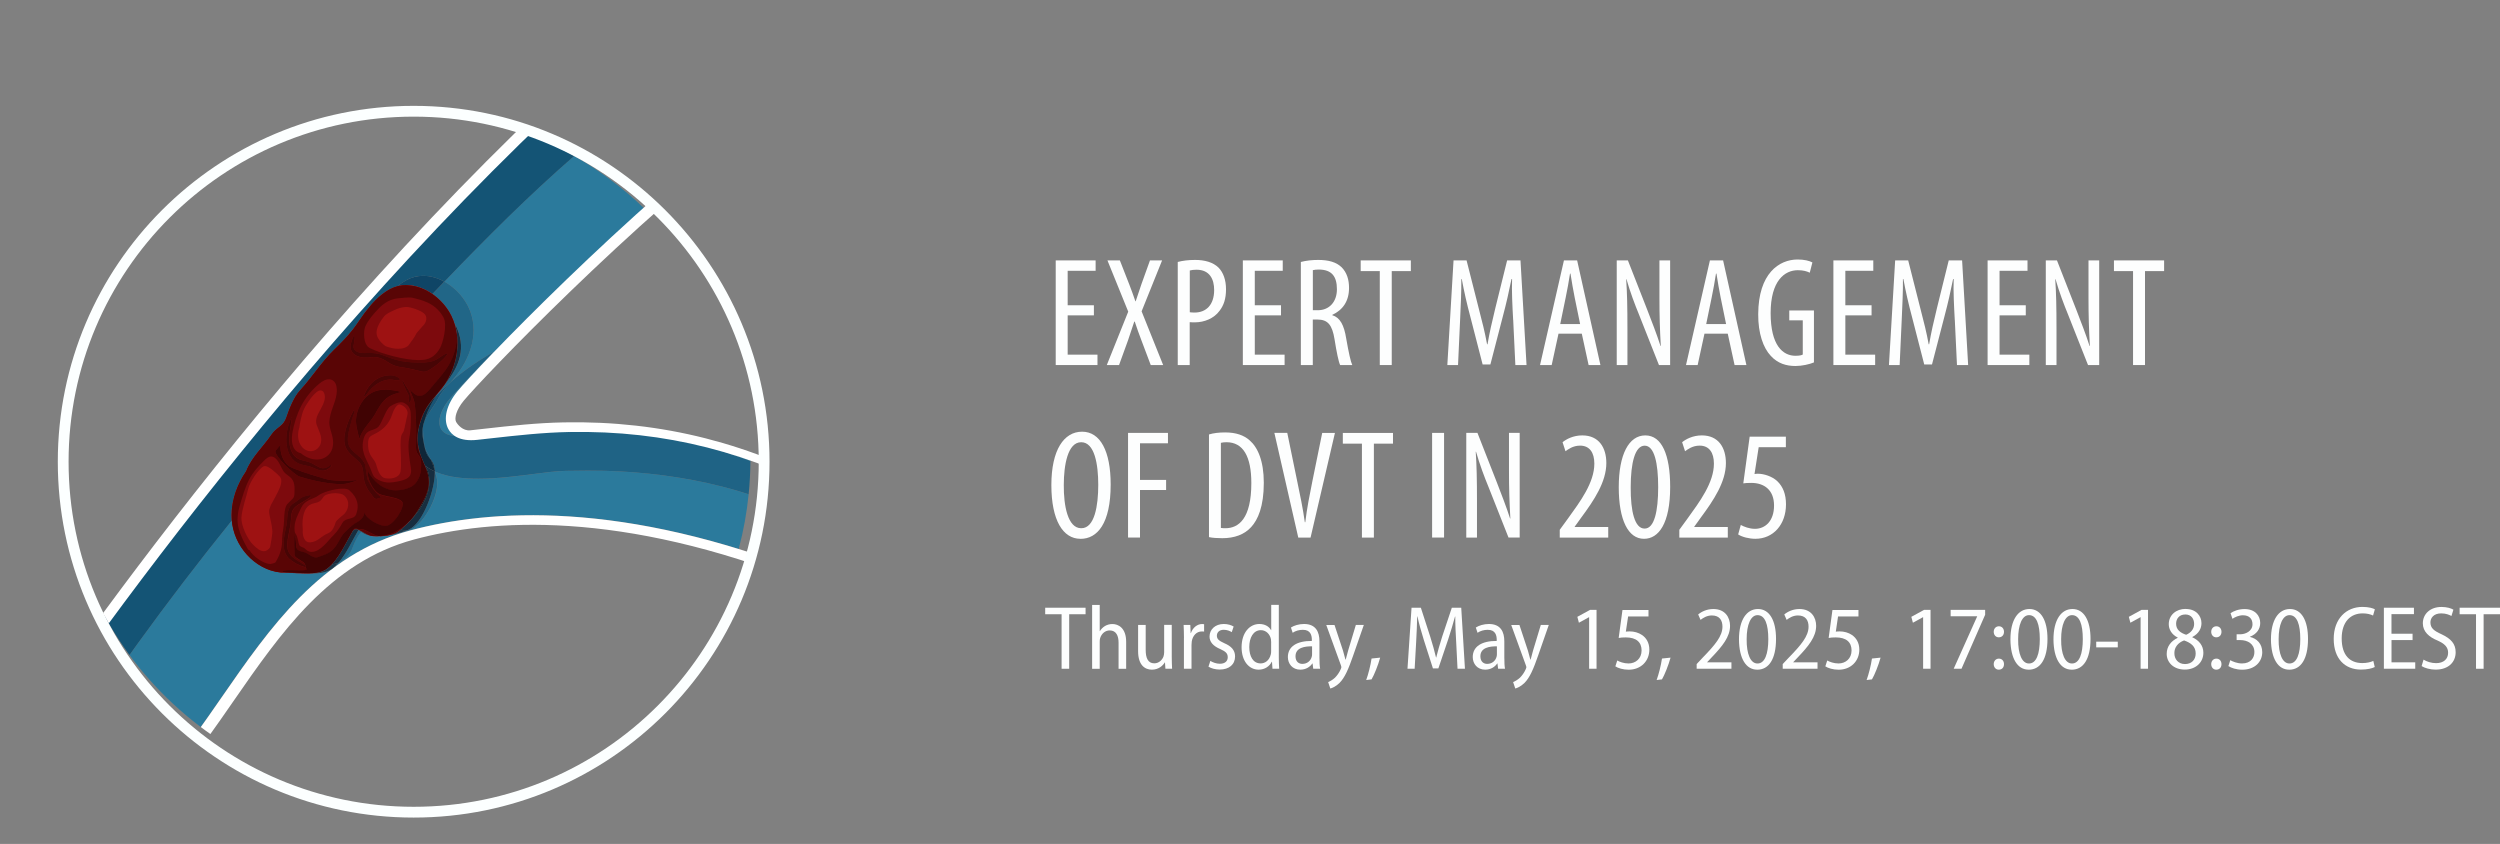 <?xml version="1.0" encoding="UTF-8"?> <svg xmlns="http://www.w3.org/2000/svg" xmlns:xlink="http://www.w3.org/1999/xlink" id="Ebene_2" data-name="Ebene 2" width="579.58" height="195.65" viewBox="0 0 579.58 195.65"><rect x="0" y="0" width="579.58" height="195.65" fill="#808080" stroke="none"/><defs><style> .cls-1 { fill: #330303; } .cls-2 { fill: #1f6385; } .cls-3 { fill: #0f2638; } .cls-4 { fill: #175475; } .cls-5 { fill: #fff; } .cls-6 { fill: #400303; } .cls-7, .cls-8 { fill: none; } .cls-9 { fill: #0f171f; } .cls-10 { fill: #470505; } .cls-11 { fill: #172e3d; } .cls-12 { clip-path: url(#clippath-1); } .cls-13 { fill: #9e1212; } .cls-14 { fill: #590505; } .cls-8 { stroke: #fcffff; stroke-width: 2.5px; } .cls-15 { fill: #0f4566; } .cls-16 { fill: #172e40; } .cls-17 { fill: #216687; } .cls-18 { fill: #0a121a; } .cls-19 { fill: #2b7a9c; } .cls-20 { fill: #145475; } .cls-21 { clip-path: url(#clippath); } .cls-22 { fill: #fdfefe; } .cls-23 { fill: #7d0a0d; } .cls-24 { fill: #1f384a; } </style><clipPath id="clippath"><path class="cls-7" d="M14.76,105.45c0,44,36.53,79.66,81.59,79.66s81.59-35.67,81.59-79.66S141.42,25.79,96.35,25.79,14.76,61.46,14.76,105.45"></path></clipPath><clipPath id="clippath-1"><rect class="cls-7" x="10.23" y="24.54" width="169" height="166.39"></rect></clipPath></defs><g id="Ebene_1-2" data-name="Ebene 1"><g><g><path class="cls-22" d="M246.11,142.4h-3.8v-1.51h9.36v1.51h-3.8v12.64h-1.76v-12.64Z"></path><path class="cls-22" d="M253.19,140.24h1.76v6.07h.04c.27-.46.69-.88,1.18-1.18.5-.29,1.07-.46,1.74-.46,1.32,0,3.17.88,3.17,4.12v6.26h-1.76v-6.07c0-1.53-.52-2.83-2.06-2.83-1.05,0-1.89.76-2.21,1.78-.08.23-.1.53-.1.84v6.28h-1.76v-14.8Z"></path><path class="cls-22" d="M271.65,152.27c0,1.07.04,1.97.08,2.77h-1.55l-.1-1.47h-.04c-.42.71-1.41,1.68-3,1.68s-3.19-1.03-3.19-4.28v-6.09h1.76v5.79c0,1.83.5,3.11,1.99,3.11,1.15,0,1.89-.88,2.14-1.6.08-.27.15-.59.15-.95v-6.36h1.76v7.39Z"></path><path class="cls-22" d="M274.48,147.88c0-1.09-.04-2.12-.08-3h1.55l.08,1.89h.06c.42-1.26,1.47-2.1,2.6-2.1.19,0,.32.02.46.04v1.72c-.15-.04-.31-.04-.53-.04-1.22,0-2.1.96-2.33,2.29-.04.25-.06.57-.06.88v5.48h-1.76v-7.16Z"></path><path class="cls-22" d="M280.59,153.21c.48.32,1.37.67,2.21.67,1.22,0,1.83-.63,1.83-1.51s-.46-1.32-1.72-1.89c-1.68-.71-2.5-1.68-2.5-2.9,0-1.64,1.3-2.92,3.3-2.92.97,0,1.76.27,2.29.59l-.44,1.3c-.4-.25-1.05-.55-1.87-.55-1.03,0-1.58.63-1.58,1.37,0,.8.5,1.18,1.72,1.74,1.57.67,2.5,1.57,2.5,3.07,0,1.87-1.39,3.04-3.57,3.04-1.01,0-1.97-.27-2.6-.67l.44-1.34Z"></path><path class="cls-22" d="M296.47,140.24v12.24c0,.84.04,1.89.08,2.56h-1.55l-.11-1.62h-.06c-.48,1.01-1.58,1.83-3.04,1.83-2.25,0-3.95-2.02-3.95-5.19,0-3.44,1.91-5.4,4.12-5.4,1.32,0,2.27.61,2.71,1.43h.04v-5.86h1.76ZM294.7,148.93c0-.23-.02-.52-.06-.76-.23-1.13-1.11-2.08-2.33-2.08-1.74,0-2.69,1.74-2.69,3.91s.88,3.8,2.64,3.8c1.01,0,2-.67,2.35-2.08.06-.21.08-.46.08-.76v-2.04Z"></path><path class="cls-22" d="M305.9,152.65c0,.84.02,1.7.15,2.39h-1.6l-.15-1.22h-.06c-.53.78-1.49,1.43-2.79,1.43-1.83,0-2.88-1.37-2.88-2.92,0-2.48,2.12-3.76,5.56-3.74v-.25c0-.99-.27-2.35-2.1-2.33-.86,0-1.72.25-2.35.69l-.4-1.22c.71-.46,1.85-.82,3.04-.82,2.77,0,3.57,1.89,3.57,4.01v3.97ZM304.18,149.84c-1.66-.02-3.84.27-3.84,2.31,0,1.24.76,1.76,1.58,1.76,1.16,0,1.93-.73,2.18-1.64.06-.19.08-.4.08-.59v-1.85Z"></path><path class="cls-22" d="M309.38,144.88l1.97,5.96c.21.69.42,1.45.57,2.08h.06c.15-.61.36-1.39.57-2.12l1.78-5.92h1.85l-2.44,7.01c-1.11,3.21-1.97,5.21-3.19,6.43-.86.84-1.72,1.2-2.14,1.3l-.5-1.49c.46-.19,1.05-.53,1.57-1.01.46-.46.99-1.15,1.34-1.97.08-.21.15-.34.15-.46,0-.11-.04-.25-.1-.44l-3.4-9.36h1.91Z"></path><path class="cls-22" d="M316.73,157.65c.46-1.24,1.03-3.46,1.24-4.98l2-.21c-.48,1.76-1.41,4.07-2,5.04l-1.24.15Z"></path><path class="cls-22" d="M337.59,148.87c-.11-1.93-.23-4.24-.21-5.94h-.06c-.44,1.62-.96,3.38-1.57,5.25l-2.29,6.78h-1.26l-2.12-6.62c-.61-1.95-1.11-3.76-1.47-5.42h-.06c-.04,1.74-.13,3.99-.25,6.09l-.34,6.03h-1.66l.94-14.15h2.16l2.18,6.74c.55,1.79.99,3.3,1.34,4.81h.04c.36-1.49.8-2.98,1.37-4.81l2.25-6.74h2.18l.86,14.15h-1.72l-.31-6.17Z"></path><path class="cls-22" d="M348.76,152.65c0,.84.02,1.7.15,2.39h-1.6l-.15-1.22h-.06c-.52.78-1.49,1.43-2.79,1.43-1.83,0-2.88-1.37-2.88-2.92,0-2.48,2.12-3.76,5.56-3.74v-.25c0-.99-.27-2.35-2.1-2.33-.86,0-1.72.25-2.35.69l-.4-1.22c.71-.46,1.85-.82,3.04-.82,2.77,0,3.57,1.89,3.57,4.01v3.97ZM347.04,149.84c-1.66-.02-3.84.27-3.84,2.31,0,1.24.76,1.76,1.57,1.76,1.15,0,1.93-.73,2.18-1.64.06-.19.08-.4.08-.59v-1.85Z"></path><path class="cls-22" d="M352.25,144.88l1.97,5.96c.21.69.42,1.45.57,2.08h.06c.15-.61.36-1.39.57-2.12l1.79-5.92h1.85l-2.44,7.01c-1.11,3.21-1.97,5.21-3.19,6.43-.86.84-1.72,1.2-2.14,1.3l-.5-1.49c.46-.19,1.05-.53,1.58-1.01.46-.46.99-1.15,1.34-1.97.08-.21.15-.34.15-.46,0-.11-.04-.25-.11-.44l-3.4-9.36h1.91Z"></path><path class="cls-22" d="M368.41,143.09h-.04l-2.33,1.28-.36-1.37,2.96-1.62h1.49v13.65h-1.72v-11.95Z"></path><path class="cls-22" d="M382.19,142.91h-4.74l-.53,3.53c.25-.04.5-.06.92-.06.97,0,2.02.27,2.83.84.95.63,1.7,1.76,1.7,3.38,0,2.69-1.99,4.66-4.79,4.66-1.3,0-2.46-.36-3.09-.78l.44-1.36c.52.31,1.51.69,2.62.69,1.62,0,3.02-1.11,3.02-3.02s-1.22-3.02-3.67-3.02c-.69,0-1.22.04-1.64.13l.88-6.49h6.03v1.51Z"></path><path class="cls-22" d="M384.06,157.65c.46-1.24,1.03-3.46,1.24-4.98l1.99-.21c-.48,1.76-1.41,4.07-1.99,5.04l-1.24.15Z"></path><path class="cls-22" d="M393.34,155.04v-1.09l1.36-1.45c2.92-3,4.62-5.02,4.62-7.22,0-1.43-.65-2.6-2.46-2.6-1.18,0-2.08.61-2.62,1.03l-.55-1.26c.8-.67,2.04-1.26,3.51-1.26,2.73,0,3.88,1.93,3.88,3.9,0,2.54-1.76,4.7-4.28,7.33l-1.03,1.09v.04h5.63v1.49h-8.06Z"></path><path class="cls-22" d="M407.35,155.25c-2.52,0-4.16-2.5-4.2-6.99,0-4.58,1.79-7.07,4.41-7.07s4.18,2.58,4.18,6.93c0,4.72-1.68,7.14-4.37,7.14h-.02ZM407.45,153.82c1.7,0,2.5-2.22,2.5-5.65s-.76-5.56-2.5-5.56c-1.57,0-2.52,2.2-2.52,5.56-.04,3.46.9,5.65,2.5,5.65h.02Z"></path><path class="cls-22" d="M413.29,155.04v-1.09l1.37-1.45c2.92-3,4.62-5.02,4.62-7.22,0-1.43-.65-2.6-2.46-2.6-1.18,0-2.08.61-2.62,1.03l-.55-1.26c.8-.67,2.04-1.26,3.51-1.26,2.73,0,3.88,1.93,3.88,3.9,0,2.54-1.76,4.7-4.28,7.33l-1.03,1.09v.04h5.63v1.49h-8.06Z"></path><path class="cls-22" d="M430.87,142.91h-4.75l-.52,3.53c.25-.04.5-.06.92-.06.97,0,2.02.27,2.83.84.94.63,1.7,1.76,1.7,3.38,0,2.69-2,4.66-4.79,4.66-1.3,0-2.46-.36-3.09-.78l.44-1.36c.53.31,1.51.69,2.62.69,1.62,0,3.02-1.11,3.02-3.02s-1.22-3.02-3.67-3.02c-.69,0-1.22.04-1.64.13l.88-6.49h6.03v1.51Z"></path><path class="cls-22" d="M432.74,157.65c.46-1.24,1.03-3.46,1.24-4.98l2-.21c-.48,1.76-1.41,4.07-2,5.04l-1.24.15Z"></path><path class="cls-22" d="M445.84,143.09h-.04l-2.33,1.28-.36-1.37,2.96-1.62h1.49v13.65h-1.72v-11.95Z"></path><path class="cls-22" d="M460.22,141.39v1.13l-5.48,12.51h-1.81l5.44-12.12v-.04h-6.15v-1.49h8Z"></path><path class="cls-22" d="M463.37,147.75c-.67,0-1.16-.54-1.16-1.28s.5-1.28,1.2-1.28,1.18.53,1.18,1.28-.46,1.28-1.2,1.28h-.02ZM463.37,155.25c-.67,0-1.16-.54-1.16-1.28s.5-1.28,1.2-1.28,1.18.52,1.18,1.28-.46,1.28-1.2,1.28h-.02Z"></path><path class="cls-22" d="M470.28,155.25c-2.52,0-4.16-2.5-4.2-6.99,0-4.58,1.78-7.07,4.41-7.07s4.18,2.58,4.18,6.93c0,4.72-1.68,7.14-4.37,7.14h-.02ZM470.39,153.82c1.7,0,2.5-2.22,2.5-5.65s-.76-5.56-2.5-5.56c-1.58,0-2.52,2.2-2.52,5.56-.04,3.46.9,5.65,2.5,5.65h.02Z"></path><path class="cls-22" d="M480.26,155.25c-2.52,0-4.16-2.5-4.2-6.99,0-4.58,1.79-7.07,4.41-7.07s4.18,2.58,4.18,6.93c0,4.72-1.68,7.14-4.37,7.14h-.02ZM480.36,153.82c1.7,0,2.5-2.22,2.5-5.65s-.76-5.56-2.5-5.56c-1.57,0-2.52,2.2-2.52,5.56-.04,3.46.9,5.65,2.5,5.65h.02Z"></path><path class="cls-22" d="M490.97,148.76v1.32h-5v-1.32h5Z"></path><path class="cls-22" d="M496.26,143.09h-.04l-2.33,1.28-.36-1.37,2.96-1.62h1.49v13.65h-1.72v-11.95Z"></path><path class="cls-22" d="M506.72,141.18c2.44,0,3.65,1.64,3.65,3.29,0,1.18-.57,2.39-2.12,3.21v.06c1.55.71,2.56,1.93,2.56,3.59,0,2.31-1.85,3.9-4.3,3.9-2.67,0-4.2-1.72-4.2-3.63,0-1.78,1.05-3,2.56-3.74l-.02-.06c-1.41-.71-2.06-1.91-2.06-3.09,0-2.14,1.72-3.55,3.91-3.55h.02ZM506.57,153.95c1.45,0,2.46-.95,2.46-2.44,0-1.64-1.07-2.46-2.69-3.04-1.43.53-2.25,1.62-2.25,2.9-.04,1.43.9,2.58,2.46,2.58h.02ZM506.59,142.46c-1.34,0-2.1.97-2.1,2.14,0,1.38.99,2.12,2.33,2.56,1.05-.44,1.85-1.3,1.85-2.5,0-1.13-.61-2.21-2.06-2.21h-.02Z"></path><path class="cls-22" d="M513.79,147.75c-.67,0-1.16-.54-1.16-1.28s.5-1.28,1.2-1.28,1.18.53,1.18,1.28-.46,1.28-1.2,1.28h-.02ZM513.79,155.25c-.67,0-1.16-.54-1.16-1.28s.5-1.28,1.2-1.28,1.18.52,1.18,1.28-.46,1.28-1.2,1.28h-.02Z"></path><path class="cls-22" d="M517.05,153.05c.5.29,1.58.76,2.71.76,2.08,0,2.9-1.36,2.88-2.67-.02-1.87-1.55-2.75-3.3-2.75h-.82v-1.34h.82c1.22,0,2.86-.71,2.86-2.33,0-1.2-.69-2.08-2.23-2.08-.94,0-1.87.44-2.42.82l-.44-1.3c.65-.48,1.89-.96,3.23-.96,2.46,0,3.65,1.53,3.65,3.23,0,1.39-.82,2.58-2.39,3.19v.04c1.55.34,2.86,1.55,2.86,3.53,0,2.18-1.64,4.07-4.66,4.07-1.34,0-2.56-.42-3.19-.84l.44-1.37Z"></path><path class="cls-22" d="M530.68,155.25c-2.52,0-4.16-2.5-4.2-6.99,0-4.58,1.78-7.07,4.41-7.07s4.18,2.58,4.18,6.93c0,4.72-1.68,7.14-4.37,7.14h-.02ZM530.78,153.82c1.7,0,2.5-2.22,2.5-5.65s-.76-5.56-2.5-5.56c-1.58,0-2.52,2.2-2.52,5.56-.04,3.46.9,5.65,2.5,5.65h.02Z"></path><path class="cls-22" d="M550.54,154.64c-.59.32-1.74.59-3.21.59-3.63,0-6.3-2.44-6.3-7.12s2.92-7.41,6.66-7.41c1.49,0,2.46.32,2.88.55l-.42,1.45c-.59-.29-1.37-.5-2.42-.5-2.77,0-4.85,1.93-4.85,5.81s1.87,5.71,4.79,5.71c.99,0,1.93-.21,2.54-.5l.34,1.43Z"></path><path class="cls-22" d="M559.32,148.39h-4.89v5.16h5.5v1.49h-7.27v-14.15h6.97v1.49h-5.21v4.54h4.89v1.47Z"></path><path class="cls-22" d="M561.86,152.92c.71.46,1.8.82,2.9.82,1.76,0,2.79-.96,2.79-2.41,0-1.3-.78-2.08-2.44-2.83-1.97-.8-3.42-2.06-3.42-3.99,0-2.18,1.72-3.8,4.32-3.8,1.28,0,2.25.32,2.77.63l-.46,1.47c-.42-.25-1.26-.61-2.37-.61-1.79,0-2.5,1.11-2.5,2.08,0,1.34.82,1.97,2.6,2.77,2.18,1.03,3.25,2.22,3.25,4.16,0,2.25-1.62,4.03-4.66,4.03-1.24,0-2.58-.38-3.23-.82l.44-1.49Z"></path><path class="cls-22" d="M574.02,142.4h-3.8v-1.51h9.36v1.51h-3.8v12.64h-1.76v-12.64Z"></path></g><g><path class="cls-22" d="M253.6,73.11h-6.08v9.11h6.91v2.41h-9.68v-24.26h9.25v2.41h-6.48v7.99h6.08v2.34Z"></path><path class="cls-22" d="M266.78,84.63l-2.2-5.83c-.5-1.33-.97-2.59-1.51-4.25h-.11c-.54,1.62-1.01,3.02-1.44,4.32l-2.09,5.76h-2.84l4.97-12.38-4.82-11.88h2.88l2.2,5.62c.43,1.12.86,2.27,1.4,3.85h.07c.58-1.69.94-2.77,1.33-3.96l1.98-5.51h2.81l-4.75,11.81,5,12.46h-2.88Z"></path><path class="cls-22" d="M273.04,60.73c1.12-.29,2.41-.47,4.03-.47,2.23,0,4.14.54,5.4,1.76,1.15,1.15,1.76,2.92,1.76,5.04,0,2.23-.54,3.74-1.48,4.97-1.3,1.8-3.56,2.7-5.72,2.7-.47,0-.83,0-1.22-.04v9.94h-2.77v-23.9ZM275.82,72.39c.32.04.65.07,1.12.07,2.7,0,4.54-1.8,4.54-5.22,0-2.48-1.01-4.71-4.1-4.71-.65,0-1.19.07-1.55.18v9.68Z"></path><path class="cls-22" d="M296.98,73.11h-6.08v9.11h6.91v2.41h-9.68v-24.26h9.25v2.41h-6.48v7.99h6.08v2.34Z"></path><path class="cls-22" d="M301.59,60.73c1.19-.32,2.63-.47,4-.47,2.41,0,4.21.5,5.47,1.73,1.19,1.22,1.69,2.84,1.69,4.75,0,3.1-1.44,5.11-3.89,6.26v.07c1.8.54,2.74,2.27,3.24,5.44.58,3.31,1.04,5.36,1.4,6.12h-2.81c-.36-.72-.83-3.02-1.3-5.98-.54-3.35-1.58-4.57-3.96-4.57h-1.08v10.55h-2.77v-23.9ZM304.36,71.92h1.15c2.66,0,4.43-1.94,4.43-4.86s-1.15-4.54-4.14-4.57c-.54,0-1.08.04-1.44.14v9.29Z"></path><path class="cls-22" d="M319.88,62.85h-4.43v-2.48h11.63v2.48h-4.43v21.78h-2.77v-21.78Z"></path><path class="cls-22" d="M350.8,74.19c-.18-3.2-.36-6.77-.25-9.5h-.14c-.54,2.7-1.19,5.62-1.94,8.42l-2.95,11.38h-1.8l-2.81-10.91c-.83-3.1-1.51-6.08-2.02-8.89h-.11c.04,2.84-.14,6.23-.29,9.68l-.47,10.26h-2.48l1.44-24.26h3.02l2.81,11.09c.83,3.2,1.44,5.58,1.94,8.35h.11c.47-2.77,1.01-5.08,1.8-8.35l2.74-11.09h3.1l1.4,24.26h-2.59l-.5-10.44Z"></path><path class="cls-22" d="M361.31,77.36l-1.58,7.27h-2.7l5.54-24.26h3.06l5.4,24.26h-2.74l-1.58-7.27h-5.4ZM366.32,75.12l-1.26-6.15c-.36-1.73-.68-3.74-.97-5.54h-.11c-.29,1.83-.65,3.92-1.01,5.58l-1.26,6.12h4.61Z"></path><path class="cls-22" d="M374.81,84.63v-24.26h2.59l4.46,11.38c1.01,2.63,2.27,5.83,3.1,8.46h.07c-.22-3.82-.32-6.95-.32-11.16v-8.68h2.48v24.26h-2.59l-4.61-11.66c-1.01-2.45-2.05-5.22-2.92-8.24h-.07c.22,3.24.29,6.34.29,11.52v8.39h-2.48Z"></path><path class="cls-22" d="M395.15,77.36l-1.58,7.27h-2.7l5.54-24.26h3.06l5.4,24.26h-2.74l-1.58-7.27h-5.4ZM400.16,75.12l-1.26-6.15c-.36-1.73-.68-3.74-.97-5.54h-.11c-.29,1.83-.65,3.92-1.01,5.58l-1.26,6.12h4.61Z"></path><path class="cls-22" d="M420.53,84.02c-1.01.43-2.77.83-4.28.83-2.12,0-4.1-.58-5.72-2.34-1.76-1.87-2.95-5.22-2.92-9.68.04-9.47,4.86-12.67,9.14-12.67,1.51,0,2.7.29,3.42.68l-.61,2.38c-.65-.32-1.48-.58-2.77-.58-3.02,0-6.3,2.41-6.3,9.94s2.84,9.9,5.76,9.9c.94,0,1.48-.14,1.69-.29v-7.92h-3.13v-2.3h5.72v12.06Z"></path><path class="cls-22" d="M433.89,73.11h-6.08v9.11h6.91v2.41h-9.68v-24.26h9.25v2.41h-6.48v7.99h6.08v2.34Z"></path><path class="cls-22" d="M453.18,74.19c-.18-3.2-.36-6.77-.25-9.5h-.14c-.54,2.7-1.19,5.62-1.94,8.42l-2.95,11.38h-1.8l-2.81-10.91c-.83-3.1-1.51-6.08-2.02-8.89h-.11c.04,2.84-.14,6.23-.29,9.68l-.47,10.26h-2.48l1.44-24.26h3.02l2.81,11.09c.83,3.2,1.44,5.58,1.94,8.35h.11c.47-2.77,1.01-5.08,1.8-8.35l2.74-11.09h3.1l1.4,24.26h-2.59l-.5-10.44Z"></path><path class="cls-22" d="M469.64,73.11h-6.08v9.11h6.91v2.41h-9.68v-24.26h9.25v2.41h-6.48v7.99h6.08v2.34Z"></path><path class="cls-22" d="M474.28,84.63v-24.26h2.59l4.46,11.38c1.01,2.63,2.27,5.83,3.1,8.46h.07c-.22-3.82-.32-6.95-.32-11.16v-8.68h2.48v24.26h-2.59l-4.61-11.66c-1.01-2.45-2.05-5.22-2.92-8.24h-.07c.22,3.24.29,6.34.29,11.52v8.39h-2.48Z"></path><path class="cls-22" d="M494.51,62.85h-4.43v-2.48h11.63v2.48h-4.43v21.78h-2.77v-21.78Z"></path></g><g><path class="cls-22" d="M250.47,124.91c-4.03,0-6.73-4.28-6.73-12.45s2.92-12.38,7.13-12.38,6.62,4.5,6.62,12.24c0,9.07-3.1,12.6-6.98,12.6h-.04ZM250.69,122.46c3.1,0,3.92-5.29,3.92-10.04s-.83-9.9-3.96-9.9-4.03,5.33-4.03,9.93c-.04,4.72.9,10.01,4.03,10.01h.04Z"></path><path class="cls-22" d="M261.52,100.36h9.25v2.41h-6.48v8.49h6.05v2.34h-6.05v11.02h-2.77v-24.26Z"></path><path class="cls-22" d="M280.28,100.72c1.04-.32,2.34-.47,3.74-.47,2.52,0,4.36.65,5.69,1.84,1.87,1.62,3.28,4.75,3.28,9.83,0,5.54-1.37,8.57-2.92,10.26-1.58,1.76-3.92,2.59-6.7,2.59-1.12,0-2.3-.07-3.09-.25v-23.79ZM283.05,122.39c.4.07.79.07,1.04.07,3.06,0,6.01-2.2,6.01-10.47,0-6.12-1.87-9.47-5.76-9.47-.43,0-.94.04-1.3.14v19.72Z"></path><path class="cls-22" d="M300.98,124.62l-5.54-24.26h2.99l2.34,11.38c.58,2.74,1.3,6.23,1.73,9.32h.11c.36-3.13,1.04-6.51,1.62-9.39l2.3-11.3h2.95l-5.65,24.26h-2.84Z"></path><path class="cls-22" d="M315.74,102.85h-4.43v-2.48h11.63v2.48h-4.43v21.78h-2.77v-21.78Z"></path><path class="cls-22" d="M334.78,100.36v24.26h-2.77v-24.26h2.77Z"></path><path class="cls-22" d="M339.93,124.62v-24.26h2.59l4.46,11.38c1.01,2.63,2.27,5.83,3.1,8.46h.07c-.22-3.82-.32-6.95-.32-11.16v-8.68h2.48v24.26h-2.59l-4.61-11.66c-1.01-2.45-2.05-5.22-2.92-8.24h-.07c.22,3.24.29,6.34.29,11.52v8.39h-2.48Z"></path><path class="cls-22" d="M361.6,124.62v-1.8l1.94-2.66c2.81-3.89,6.08-8.28,6.08-12.67,0-2.59-1.12-4.18-3.31-4.18-1.69,0-2.81.9-3.38,1.3l-.68-2.09c.83-.68,2.45-1.58,4.57-1.58,3.89,0,5.58,2.88,5.58,6.41,0,4.39-2.88,8.67-5.79,12.6l-1.55,2.16v.07h7.78v2.45h-11.23Z"></path><path class="cls-22" d="M381.11,124.91c-3.63,0-5.83-4.32-5.83-11.95s2.34-12.02,6.16-12.02,5.76,4.5,5.76,11.95c0,8.53-2.7,12.02-6.05,12.02h-.04ZM381.29,122.54c2.23,0,3.13-4,3.13-9.61s-.9-9.61-3.13-9.61-3.24,3.96-3.24,9.61c-.04,5.65.94,9.61,3.2,9.61h.04Z"></path><path class="cls-22" d="M389.32,124.62v-1.8l1.94-2.66c2.81-3.89,6.08-8.28,6.08-12.67,0-2.59-1.12-4.18-3.31-4.18-1.69,0-2.81.9-3.38,1.3l-.68-2.09c.83-.68,2.45-1.58,4.57-1.58,3.89,0,5.58,2.88,5.58,6.41,0,4.39-2.88,8.67-5.79,12.6l-1.55,2.16v.07h7.78v2.45h-11.23Z"></path><path class="cls-22" d="M414.02,103.67h-6.3l-.97,6.23c.29-.07.54-.07.86-.07,1.26,0,3.24.58,4.46,1.76,1.26,1.22,1.98,2.95,1.98,5.33,0,4.68-2.95,7.99-7.09,7.99-1.44,0-3.06-.4-4-1.01l.61-2.2c.72.4,1.98.9,3.28.9,2.38,0,4.43-1.8,4.43-5.4s-2.27-5.25-5.29-5.25c-.86,0-1.4.04-1.84.11l1.48-10.83h8.39v2.45Z"></path></g><g class="cls-21"><path class="cls-19" d="M136.25,109.11c-1.68,0-3.37.02-5.05.06-2.35.05-4.69.38-7.02.67-4.36.54-8.81,1.15-13.23,1.15-1.62,0-3.24-.08-4.85-.28-1.71-.21-3.58-.64-5.25-1.39.11.36.23.75.35,1.17,1.09,3.81-2.72,10.78-5.95,12.3-.21.1-.5.14-.86.15-1.61.65-4.31,1.35-6.12,1.39-.29.01-.58.02-.88.02s-.58,0-.88-.02c-.23,0-.47-.06-.71-.14-.31-.06-.61-.14-.88-.25-.47-.19-.85-.42-1.16-.64-.28.27-.54.61-.82,1.08-1.65,2.77-.95,3.6-3.57,5.55-.27.2-.56.36-.88.5-.47.55-.97,1.03-1.51,1.43-1.2.89-2.93,1.1-4.72,1.1-.21,0-.41,0-.62,0-.19,0-.38,0-.57,0-.83,0-1.67-.05-2.48-.09-.81-.04-1.59-.09-2.29-.09-.03,0-.06,0-.08,0h-.06c-6.18,0-11.37-5.27-12.31-11.17-.05-.31-.09-.62-.11-.93-7.56,9.35-14.86,18.89-21.9,28.63-1.22,1.68-2.42,3.38-3.62,5.07,4.57,6.18,10.09,11.8,16.55,16.64.15-.21.3-.42.45-.63,2.02-2.79,4.04-5.71,5.99-8.52,11.34-16.38,23.07-33.32,43.89-38.92,7.36-1.98,16.78-3.52,28.26-3.52,13.23,0,29.19,2.05,47.89,7.83,1.12-4.18,1.89-8.42,2.31-12.68-.98-.32-1.96-.62-2.96-.91-8.7-2.51-17.71-3.88-26.74-4.38-2.54-.14-5.09-.19-7.63-.19M133.09,36.17c-10.56,9.18-20.4,19.06-30.08,29.13,2.2,1.21,4.09,3.13,5.26,5.26.08.15.18.3.25.46,2.81,5.72.61,12.13-3.31,16.72-.21.25-.43.49-.65.74,3.06-2.66,6.44-4.98,9.98-6.95-5.5,5.64-9.22,9.69-10.36,11.06-3.14,3.79-3.59,8.51,1.85,8.51.38,0,.78-.02,1.22-.07,7.22-.79,14.22-1.69,21.54-1.83.83-.02,1.66-.02,2.49-.02,14.97,0,29.12,2.6,42.71,7.72,0-.51,0-1.02,0-1.53-12.98-4.64-26.48-6.99-40.72-6.99-.82,0-1.65,0-2.49.02-7.32.14-14.32,1.04-21.54,1.83-.43.05-.84.07-1.22.07-5.44,0-4.98-4.72-1.84-8.51,2.81-3.39,21.43-23.13,43.67-43-2.69-2.64-5.6-5.12-8.73-7.42-2.6-1.92-5.27-3.65-8.01-5.21"></path><path class="cls-17" d="M83.19,122.86c-.09.07-.17.16-.24.28-1.31,2.2-2.64,5.18-4.44,7.29.31-.13.61-.3.88-.5,2.62-1.95,1.92-2.78,3.57-5.55.28-.47.54-.82.82-1.08-.23-.16-.42-.31-.58-.44M100.79,109.3c0,.11,0,.23,0,.35,0,3.97-2.72,11.57-5.95,13.09-.14.07-.29.13-.46.2.35,0,.64-.05.85-.15,3.23-1.51,7.04-8.48,5.95-12.3-.12-.42-.24-.81-.35-1.17-.02,0-.04-.02-.06-.03M103.01,65.3c-.91.95-1.83,1.9-2.74,2.86,1.85,1.29,3.39,3.07,4.34,5,0,.01.01.02.02.03.68,1.39,1.11,2.87,1.3,4.37-.03-.89-.26-1.23-.37-2.37,2.67,5.42,1.05,9.63-2.46,13.96-.34.51-.71,1-1.11,1.46-.15.18-.31.36-.47.54-.15.21-.29.43-.44.66.42-.45.85-.87,1.26-1.28.72-.7,1.46-1.39,2.22-2.05.22-.24.44-.49.65-.74,3.93-4.59,6.13-11,3.31-16.72-.08-.16-.17-.31-.25-.46-1.17-2.14-3.06-4.05-5.26-5.27"></path><path class="cls-20" d="M120.94,30.53c-41.18,40.03-76.07,84.18-98.5,114.82,1.71,3.12,3.64,6.14,5.78,9.03,1.2-1.7,2.41-3.39,3.62-5.07,7.04-9.74,14.35-19.28,21.9-28.63-.04-.44-.06-.87-.06-1.31,0-3.59,1.32-7.17,3.37-10.15,1.26-3.27,3.94-5.61,5.87-8.47,1.21-1.79,2.74-1.89,3.42-3.91.67-2.01,1.76-4.79,3.19-6.34,2.86-3.1,4.92-6.53,7.95-9.46,1.55-1.49,3.06-3.03,4.37-4.73.94-1.21,1.74-2.51,2.66-3.73,1.6-2.15,3.42-4.22,5.8-5.51.61-.33,1.24-.58,1.87-.74.63-.52,1.31-.99,2.04-1.39,1.26-.69,2.58-.99,3.9-.99,1.69,0,3.37.5,4.9,1.35,9.68-10.08,19.53-19.96,30.08-29.13-3.93-2.24-8-4.12-12.15-5.64"></path><path class="cls-15" d="M98.11,63.95c-1.32,0-2.64.31-3.9.99-.73.4-1.41.87-2.04,1.39.67-.17,1.35-.25,2.03-.25,2.13,0,4.24.8,6.06,2.07.91-.95,1.82-1.91,2.74-2.86-1.53-.85-3.21-1.35-4.9-1.35"></path><path class="cls-2" d="M114.54,81.53c-3.54,1.97-6.92,4.3-9.98,6.95-1.13,1.26-2.34,2.53-3.07,4.05-.54,1.12-2.48,3.61-3.2,5.34-.11.39-.2.74-.27,1.06,0,.02,0,.04,0,.06.31,6.18.62,4.65,1.87,7.63.45.53.82,1.05.89,2.5.02.07.04.14.06.2,1.67.74,3.53,1.17,5.25,1.38,1.61.2,3.22.28,4.84.28,4.42,0,8.87-.61,13.23-1.15,2.33-.29,4.67-.62,7.02-.67,1.68-.04,3.37-.06,5.05-.06,2.54,0,5.08.05,7.63.19,9.03.5,18.04,1.87,26.74,4.38.99.29,1.98.59,2.96.91.26-2.56.39-5.12.41-7.69-13.59-5.12-27.74-7.72-42.71-7.72-.83,0-1.66,0-2.49.02-7.32.14-14.32,1.04-21.54,1.83-.43.05-.84.07-1.22.07-5.44,0-4.98-4.72-1.85-8.51,1.13-1.37,4.86-5.42,10.36-11.06"></path><path class="cls-4" d="M100.78,109.12c0,.06,0,.12,0,.18.02,0,.04.02.06.03-.02-.07-.04-.14-.06-.2M98.02,98.93c-.29,1.41-.13,2.4.39,4.77.39,1.77.98,2.34,1.47,2.92-1.25-2.97-1.56-1.44-1.87-7.63,0-.02,0-.04,0-.06M104.56,88.48c-.76.66-1.5,1.34-2.22,2.05-.41.4-.84.83-1.26,1.28-.94,1.44-1.85,3.14-2.26,4.41-.21.64-.39,1.18-.52,1.65.72-1.73,2.66-4.22,3.2-5.34.73-1.52,1.94-2.79,3.07-4.05"></path><path class="cls-5" d="M132.05,100.15c-6.15.12-11.98.77-18.16,1.46-1.07.12-2.15.24-3.23.36-4.2.46-5.98-1.12-6.73-2.52-1.24-2.31-.42-5.66,2.14-8.76,4.32-5.22,39.14-41.68,71.13-65.79.63.98-.02,1.98.57,2.98-31.66,23.91-66,59.87-70.27,65.03-1.73,2.09-2.2,4.08-1.76,4.89.34.63,1.57,2.15,3.29,1.96,1.08-.12,2.15-.24,3.22-.36,6.26-.7,12.17-1.36,18.48-1.48,22.71-.43,43.6,4.88,63.88,16.25,8.68,4.87,16.99,10.5,25.05,16.31-.37,1.15.47,1.03.01,2.15-8.23-5.96-16.69-11.72-25.51-16.67-19.72-11.06-40.04-16.22-62.12-15.8"></path><path class="cls-5" d="M1.22,178.64c-.84-.83-.42-1.69-1.22-2.57C16.88,150.83,78.19,62.94,153.31,0c.17.11-.9.22-.74.34.83.55,1.65,1.13,2.46,1.72C79.27,65.28,17.44,154.33,1.22,178.64"></path><path class="cls-5" d="M209.73,145.66c-6.32-3.86-13.85-6.85-20.68-9.55l-2.25-.89c-42.82-17.05-73-14.93-90.79-10.15-19.59,5.27-30.95,21.68-41.93,37.54-1.96,2.83-3.99,5.76-6.03,8.58-5.2,7.18-11.02,15.29-16.69,23.73-.63-.18-1.26.9-1.89.71-.53-.17-1.05-.36-1.57-.53,5.88-8.79,11.94-17.24,17.34-24.69,2.02-2.79,4.04-5.71,5.99-8.52,11.34-16.38,23.07-33.32,43.89-38.92,18.29-4.92,49.27-7.13,92.98,10.27l2.25.89c7.12,2.82,14.98,5.93,21.63,10.07-.7.94-1.45,1.85-2.23,2.72"></path><path class="cls-23" d="M98.02,116.39c3.97-7.14-1.84-8.9-1.19-15.86.14-1.5.91-3.76,1.59-5.16.88-1.82,2.27-3.25,3.57-4.76,3.93-4.59,5.44-11.74,2.63-17.46-2.47-5.01-8.93-9.01-14.3-6.08-2.38,1.3-4.19,3.37-5.8,5.51-.91,1.22-1.72,2.52-2.66,3.73-1.32,1.7-2.83,3.24-4.37,4.73-3.03,2.93-5.09,6.36-7.95,9.46-1.43,1.54-2.51,4.33-3.19,6.34-.68,2.02-2.21,2.12-3.42,3.91-1.93,2.86-4.6,5.2-5.87,8.47-2.47,3.6-3.88,8.07-3.2,12.38.94,5.92,6.16,11.2,12.36,11.17.72,0,1.53.04,2.38.09,2.57.15,5.46.29,7.2-1.01,2.62-1.95,4.3-5.96,5.95-8.73.88-1.49,2.99,1.12,4.76,1.19,2.47.1,4.72-.2,5.95-1.19,2.78-2.24,3.86-3.7,5.55-6.74"></path><path class="cls-14" d="M102.95,89.34c-.15.18-.3.36-.46.54-.3.35-.61.76-.94,1.22.13-.15.25-.3.37-.44.36-.42.7-.86,1.02-1.33M72.24,127.95c-.69,0-1.09-.33-1.59-.79-.17-.16-.57-.31-.79-.4-.41-.17-.53-.27-.79-1.59-.4-1.98-.79-.92-.79-2.78,0-1.59.72-3.02,1.59-4.76.4-.79.82-1.13,1.59-1.59.68-.4,1.77-.69,2.38-1.19.84-.69,3.7-1.57,5.61-1.57.67,0,1.23.11,1.53.38,1.93,1.71,2.34,3.53,1.59,5.55-.51,1.37-2.45.71-3.17,1.98-.56.98-1.17,1.98-1.98,2.78-1.48,1.45-3.11,3.97-5.16,3.97M62.59,130.73c-1.57,0-4.09-1.91-4.72-3.15-.16-.03-.32-.11-.42-.29-.85-1.55-1.69-3.13-2.14-4.85-.44-1.67-.23-3.54.27-5.19.64-2.1,1.18-4.18,2.2-6.13.85-1.63,2.13-3.04,3.43-4.32.43-.42,1-.97,1.65-.97h0c.74,0,1.32.67,1.68,1.24.44.69.72,1.47,1.17,2.16.37.57.96.9,1.48,1.32,1.21.98,1.14,2.41,1.07,3.93-.06,1.19-.48,1.06-1.65,2.38-.67.75-.71,2.69-.74,3.57-.06,1.98-.46,3.26-.46,4.36.02,2.09-.34,3.57-1.53,5.56-.1.16-1.01.38-1.19.4-.04,0-.09,0-.14,0M78.99,112.23c-2.14,0-5.59-.52-9.52-1.73-1.19-.36-5.9-4.77-5.61-5.99.41-.46.81-.93,1.19-1.42-.18,1.85.55,3.99,2.04,5.03,1.04.73,8.32,3.02,9.52,3.17,1.07.13,2.1.18,3.01.18,1.79,0,3.11-.17,3.34-.18-.51.21-.79.4-2.38.79-.38.1-.92.15-1.58.15M74.79,109.11c-.3,0-.62-.06-.95-.17-.55-.18-1.07-.45-1.6-.66-.75-.29-1.53-.37-2.29-.57-3.02-.79-3.83-4.17-3.52-6.9.16-1.42.55-2.81,1.17-4.09,0-.02.02-.03.03-.03.04,0,.08.07.08.11-.33,2.29-.99,4.74-.38,7.04.33,1.23,1.11,2.33,2.36,2.75.65.22,1.35.31,2,.54.56.2,1.08.51,1.6.81.48.27.98.57,1.55.62.05,0,.09,0,.14,0,.65,0,1.19-.38,1.7-.76.02-.01.04-.02.06-.02.1,0,.18.18.12.26-.57.71-1.26,1.08-2.05,1.08M87.18,115.66c-.54,0-1.13-1.22-1.51-1.6-.43-.43-1.04-1.78-1.19-2.38-.4-1.59-.19-2.22-.38-2.84-.09-.3-.14-.62-.28-.91-.17-.35-.41-.65-.69-.93-1.01-.99-2.27-1.81-2.91-3.12-.63-1.29-.46-2.75-.14-4.1.38-1.62,1.06-3.13,1.85-4.59.02-.04.05-.06.08-.06.1,0,.2.18.17.28-.47,1.27-.87,2.58-1.18,3.9-.28,1.2-.63,2.72-.14,3.92.47,1.14,1.65,1.9,2.52,2.71.49.46.9.96,1.17,1.58.21.49.46,3.27.71,3.76.79,1.59,2.08,3.35,3.17,3.97.09.05-1.05.37-1.19.4-.03,0-.05,0-.08,0M90.19,111.87c-.79,0-1.56-.17-2.48-.63-.79-.4-1.19-.79-1.59-1.98-.73-2.19-2.38-3.97-1.98-6.74.48-3.35,2.38-2.38,3.57-3.57.86-.86,1.74-4.13,2.78-4.76.92-.56,1.78-.94,2.49-.94.25,0,.48.05.68.15,1.41.7,1.59,1.81,1.59,3.17-.01,1.75-.03,3.45-.4,5.16-.4,1.9.1,4.86.4,6.74.38,2.35-1.19,2.78-3.17,3.17-.69.14-1.29.23-1.88.23M83.35,101.77c-.33-.99-.7-2.68-.79-3.57-.28-2.69,1.37-6.45,4.47-7.53.73-.25,1.49-.35,2.27-.35,1.29,0,2.61.27,3.9.55-1.1.27-2.2.54-3.16,1.16-1.42.92-2.34,2.62-3.14,4.07-.86,1.56-3.2,3.77-3.55,5.67M95.01,93.26c-.11,0-.24-.17-.25-.27-.04-.41.13-.75.03-1.14-.1-.4-.42-.85-.57-1.23-.31-.77-.73-1.49-1-2.28-.04-.11.02-.18.09-.18.05,0,.1.03.13.1.35.81.9,1.49,1.34,2.25.23.4.4.87.47,1.32.07.44.08.93-.13,1.34-.03.06-.07.08-.11.08M73.47,106.53c-1.3,0-2.65-.57-3.7-1.44-.78-.2-1.44-.66-1.79-1.54-.59-1.47-.23-3.22.12-4.7.52-2.17,1.33-4.27,2.55-6.15.63-.96,1.36-1.85,2.18-2.66.72-.71,1.52-1.47,2.45-1.9.33-.15.65-.22.95-.22.84,0,1.52.56,1.75,1.55.4,1.75-.35,3.57-.91,5.19-.35,1.02-.68,2.06-.72,3.15-.03,1.07.35,2.06.63,3.08.42,1.53.4,3.34-.79,4.53-.78.78-1.74,1.12-2.73,1.12M84.56,91.93c-.1,0-.21-.18-.17-.28.63-1.62,1.64-3.07,3.2-3.92.78-.43,1.8-.73,2.78-.73.78,0,1.54.19,2.15.66.15.11.23.51-.04.52-.05,0-.1,0-.15,0-.32,0-.64-.04-.96-.08s-.64-.08-.97-.08c-.1,0-.21,0-.31.01-.74.06-1.48.3-2.13.65-1.34.73-2.47,1.94-3.32,3.2-.03.04-.06.06-.09.06M84.89,82.92c-1.23,0-2.7-.28-3.36-1.44-.31-.55-.34-1.18-.2-1.78.14-.58.38-1.21.62-1.76.03-.06.06-.08.1-.08.07,0,.15.09.17.18.07.48-.05.99-.14,1.47-.07.42-.23.96-.02,1.36.43.84,1.56.99,2.52.99.29,0,.57-.01.81-.03.11,0,.22,0,.33,0,.51,0,1.03.05,1.53.11,1.62.2,3.57,1.59,7.14,1.98.62.07,1.84.13,2.98.13.88,0,1.71-.03,2.17-.13,1.98-.4,2.44-1.37,3.97-1.98.07-.03.12-.04.16-.04.48,0-1.18,1.96-3.73,3.61-.78.5-1.19.69-1.66.69-.38,0-.81-.12-1.51-.3-1.17-.29-2.35-.56-3.97-.79-2.78-.4-3.17-1.98-5.64-2.3-.14-.02-.27-.03-.41-.03-.58,0-1.16.13-1.74.14-.04,0-.09,0-.13,0M96.83,83.47c-2.77,0-8.21-1.33-11.1-2.78-1.59-.79-1.49-3.99-1.03-5.03.67-1.51,1.9-2.89,3.04-4.08,1.08-1.14,2.36-2.02,3.92-2.33.72-.14,1.47-.16,2.2-.24.31-.03.62-.05.94-.05.42,0,.85.04,1.25.17,1.29.41,4.76.85,6.75,4.42.98,1.77-.13,5.98-.79,7.14-1.59,2.78-3.57,2.78-5.16,2.78M94.21,66.09c-1.32,0-2.64.31-3.9.99-2.38,1.3-4.19,3.37-5.8,5.51-.92,1.22-1.72,2.53-2.66,3.74-1.32,1.7-2.83,3.24-4.37,4.73-3.03,2.93-5.09,6.36-7.95,9.46-1.43,1.55-2.51,4.33-3.19,6.34-.68,2.02-2.21,2.12-3.42,3.91-1.93,2.86-4.6,5.2-5.87,8.47-2.05,2.98-3.36,6.56-3.37,10.15,0,.75.06,1.49.17,2.23.93,5.9,6.12,11.17,12.31,11.17.02,0,.04,0,.06,0h.08c.7,0,1.48.05,2.29.09.81.04,1.65.09,2.48.09.19,0,.38,0,.57,0-.62-.01-1.25-.05-1.86-.08-.81-.04-1.59-.09-2.29-.09h-.08s-.03,0-.05,0c-.65,0-1.3-.07-1.92-.18,0-.33.86-.41,1.9-.41.39,0,.82.01,1.23.02.41.01.81.02,1.17.02.86,0,1.46-.06,1.31-.32-.11-.19-.16-.33-.19-.45-.02.01-.05.02-.08.02-.02,0-.03,0-.05,0-1.33-.35-2.68-1.04-3.69-1.98-1.03-.96-1.32-2.33-1.29-3.69.03-1.39.4-2.74.67-4.09.26-1.36.06-2.88.74-4.14.42-.78,1.26-1.06,1.91-1.61,1.07-.91,2.02-1.1,2.9-1.21,0,0,.01,0,.02,0,.11,0,.1.15.1.25-.01.17.26.07-1.96,1.42-.66.4-1.42.8-1.93,1.4-.87,1.02-.62,2.56-.81,3.8-.18,1.16-.5,2.3-.66,3.47-.15,1.12-.22,2.39.49,3.35.88,1.18,2.36,1.83,3.56,2.62-.02-.09-.06-.2-.12-.33-.25-.59-2.34-1.35-2.38-1.98-.05-.75-.09-4.02,0-4.76.85,2.31-.46,3.47,1.98,3.97,1.2.24,1.99,1.3,3,1.3.18,0,.37-.03.57-.11,1.89-.75,2.72-.79,3.96-2.43.62-.82,1.26-2.39,1.99-3.12.79-.79,1.88-1.93,2.78-2.38,2.06-1.03,1.93-2.5,1.95-2.5,0,0,.01.04.03.12.4,1.59,3.5,3.12,4.76,3.12,1.98,0,4.65-4.5,3.97-5.55-.75-1.16-4.38-1.25-5.55-1.98-1.19-.74-2.77-3.67-2.38-5.11,1.23,2.06,2.96,3.9,5.55,4.31.26.04.55.06.85.06.93,0,1.98-.18,2.72-.46,1.06-.4,1.98-.79,2.78-2.78.42-1.04.4-2.21.4-3.17,0-1.98-1.19-1.54-1.19-3.52,0-2.41.13-3.55,0-5.95-.07-1.19-.13-3.97-.52-5.1-.27-.77-.59-1.51-.89-2.27.36.31.71.63,1.1.92.38.28.78.44,1.19.44.29,0,.57-.08.86-.24.96-.56,1.69-1.64,2.42-2.46.93-1.06,1.84-2.14,2.66-3.28,1.66-2.32,2.53-4.81,2.67-7.66,0-.18.01-.34,0-.48-.18-1.54-.61-3.05-1.3-4.47,0-.01-.01-.02-.02-.03-1.89-3.83-6.12-7.07-10.4-7.07"></path><path class="cls-24" d="M83.88,123.19s-.08.07-.11.11c.31.22.69.45,1.16.64.27.11.57.19.88.25-.65-.22-1.31-.65-1.93-.99"></path><path class="cls-16" d="M83.2,122.85s-.01,0-.02.01c.17.13.36.28.58.44.04-.04.08-.07.11-.11-.24-.13-.46-.25-.68-.34"></path><path class="cls-14" d="M83.73,122.69c-.2,0-.38.05-.53.16.22.09.44.21.68.34.61.34,1.28.77,1.93.99.47.09.99.14,1.51.14.17,0,.34,0,.51-.01-1.35-.19-3.01-1.62-4.09-1.62"></path><path class="cls-6" d="M89.3,90.33c-.78,0-1.54.1-2.27.35-3.1,1.07-4.75,4.84-4.47,7.52.09.89.47,2.58.79,3.57.35-1.91,2.69-4.11,3.55-5.67.79-1.44,1.72-3.15,3.13-4.07.96-.62,2.06-.89,3.16-1.16-1.29-.28-2.61-.55-3.9-.55"></path><path class="cls-6" d="M65.04,103.09c-.38.49-.78.96-1.19,1.42-.29,1.21,4.43,5.62,5.61,5.99,3.93,1.21,7.38,1.73,9.52,1.73.66,0,1.2-.05,1.58-.15,1.59-.4,1.87-.58,2.38-.79-.23,0-1.55.18-3.33.18-.91,0-1.94-.04-3.01-.18-1.2-.15-8.48-2.45-9.52-3.17-1.49-1.04-2.22-3.17-2.04-5.03"></path><path class="cls-16" d="M105.56,75.2c.11,1.14.34,1.48.37,2.37.53,4.04-.6,8.28-2.84,11.59,3.51-4.33,5.13-8.54,2.46-13.96"></path><path class="cls-14" d="M105.93,77.57s0,.06,0,.1c.49,4.08-.7,8.36-2.99,11.67.05-.06.1-.12.15-.18,2.24-3.31,3.36-7.55,2.84-11.59"></path><path class="cls-24" d="M92.87,122.81c-.13.11-.27.22-.41.33-.93.75-2.44,1.1-4.19,1.19,1.81-.04,4.51-.73,6.12-1.39-.02,0-.04,0-.06,0-.42,0-.91-.05-1.45-.13"></path><path class="cls-16" d="M98.47,107.92c.02.05.04.11.07.16.39.66,1.01,1.22,1.01,3.6,0,3.25-2,6.51-4.29,8.85-.65.75-1.41,1.46-2.39,2.27.54.08,1.04.13,1.46.13.02,0,.04,0,.06,0,.16-.07.32-.13.46-.2,3.23-1.51,5.95-9.12,5.95-13.09,0-.12,0-.24,0-.35-.84-.38-1.62-.83-2.32-1.38M101.52,91.15c-.05.06-.11.12-.16.18-.35.42-.71.87-1.08,1.34.26-.29.53-.58.79-.86.15-.23.29-.44.44-.66"></path><path class="cls-11" d="M99.89,106.62c.26.61.55,1.41.89,2.5-.07-1.45-.44-1.97-.89-2.5M98.29,97.87c-.17.41-.27.77-.27,1.06.07-.33.16-.67.27-1.06"></path><path class="cls-3" d="M101.08,91.81c-.27.28-.53.57-.79.86-.67.87-1.34,1.8-1.86,2.68,0,0,0,.01-.01.02-.45.94-.95,2.28-1.27,3.51-.19.89-.32,1.81-.36,2.56-.03,1.78.37,3.21.87,4.49.14.32.3.71.49,1.19.11.27.23.53.34.79.69.54,1.48,1,2.32,1.38,0-.06,0-.12,0-.18-.34-1.09-.64-1.89-.89-2.5-.49-.57-1.08-1.15-1.47-2.92-.53-2.37-.68-3.35-.4-4.77,0-.29.1-.66.27-1.06.14-.47.31-1.01.53-1.66.42-1.27,1.32-2.97,2.26-4.41"></path><path class="cls-14" d="M95.26,120.53c-1.35,1.38-2.79,2.44-3.99,3-.86.4-2.16.71-3.46.77.1.01.19.02.28.02.06,0,.11,0,.17,0,1.75-.08,3.26-.44,4.19-1.19.14-.11.27-.22.41-.33.98-.81,1.73-1.53,2.39-2.27M98.14,107.13c.07.18.15.38.23.59.05.13.11.25.18.36-.02-.05-.04-.11-.07-.16-.11-.26-.22-.52-.34-.79M96.78,101.44c-.01.26-.02.51,0,.72.11,2.1.28,2.39.87,3.78-.5-1.29-.89-2.72-.87-4.49M98.43,95.35c-.17.29-.33.58-.46.86-.31.65-.6,1.64-.82,2.67.32-1.23.82-2.56,1.27-3.51,0,0,0-.01,0-.02M101.55,91.1c-.06.08-.13.15-.19.23.05-.06.1-.12.16-.18.01-.02.02-.03.03-.05"></path><path class="cls-24" d="M78.51,130.43c-.48.2-1.01.33-1.56.41-.36.38-.74.73-1.14,1.02-1.07.79-2.56,1.05-4.15,1.09.21,0,.42,0,.62,0,1.8,0,3.53-.21,4.72-1.1.54-.4,1.04-.89,1.51-1.44"></path><path class="cls-16" d="M82.51,122.68c-.3,0-.55.13-.75.46-1.4,2.35-2.82,5.58-4.81,7.7.55-.08,1.08-.21,1.56-.41,1.81-2.11,3.14-5.09,4.44-7.29.07-.12.15-.21.24-.28-.02-.01-.04-.03-.05-.04-.22-.09-.43-.14-.62-.14"></path><path class="cls-14" d="M82.48,122.5c-.23,0-.45.18-.72.64-1.65,2.77-3.33,6.78-5.95,8.73-1.07.79-2.56,1.05-4.15,1.09,1.59-.05,3.08-.3,4.15-1.09.4-.3.78-.64,1.14-1.02,2-2.12,3.42-5.35,4.81-7.7.19-.33.45-.46.75-.46.19,0,.4.05.62.14-.25-.19-.46-.32-.65-.32"></path><path class="cls-9" d="M83.13,122.82s.04.03.06.04c0,0,.01,0,.01-.01-.02-.01-.05-.02-.07-.03M98.54,108.08c.95,2.31,1.56,4.57-.52,8.31-.97,1.76-1.75,2.98-2.76,4.14,2.29-2.35,4.29-5.6,4.29-8.85,0-2.39-.62-2.94-1.01-3.6M101.36,91.33c-.63.72-1.26,1.44-1.83,2.21.25-.3.5-.59.75-.87.36-.47.73-.92,1.08-1.34"></path><path class="cls-18" d="M97.65,105.94c.16.41.32.8.49,1.19-.19-.48-.35-.87-.49-1.19M97.14,98.88c-.16.59-.27,1.16-.31,1.65-.03.32-.05.62-.05.92.04-.75.17-1.67.36-2.56M100.29,92.67c-.25.28-.5.57-.75.87-.42.57-.8,1.17-1.11,1.81.52-.88,1.18-1.81,1.86-2.68"></path><path class="cls-6" d="M105.93,77.66c0,.14,0,.3,0,.48-.14,2.85-1.01,5.35-2.67,7.66-.82,1.14-1.73,2.22-2.66,3.28-.72.82-1.45,1.9-2.42,2.46-.29.17-.58.24-.86.24-.41,0-.81-.16-1.19-.44-.39-.29-.74-.61-1.1-.92.3.75.62,1.5.89,2.27.4,1.13.46,3.92.52,5.1.13,2.4,0,3.54,0,5.95,0,1.98,1.19,1.53,1.19,3.52,0,.97.02,2.13-.4,3.17-.79,1.98-1.71,2.38-2.78,2.78-.74.28-1.79.46-2.72.46-.3,0-.59-.02-.85-.06-2.59-.42-4.33-2.26-5.55-4.31-.39,1.43,1.19,4.36,2.38,5.1,1.18.74,4.8.82,5.55,1.98.68,1.05-1.98,5.55-3.97,5.55-1.25,0-4.36-1.54-4.76-3.12-.02-.08-.03-.12-.03-.12-.02,0,.1,1.47-1.95,2.5-.89.45-1.98,1.59-2.78,2.38-.73.73-1.36,2.3-1.99,3.12-1.25,1.64-2.08,1.69-3.96,2.43-.2.08-.39.11-.57.11-1.01,0-1.8-1.06-3-1.3-2.44-.49-1.14-1.65-1.98-3.97-.09.74-.05,4.01,0,4.76.04.63,2.13,1.4,2.38,1.98.06.13.09.24.12.33.01,0,.02.02.03.02.11.08.15.31.05.39.03.12.08.25.19.45.15.26-.45.32-1.31.32-.36,0-.76,0-1.17-.02-.41,0-.83-.02-1.22-.02-1.04,0-1.9.07-1.9.41.63.11,1.27.18,1.92.18h.05s.06,0,.09,0c.7,0,1.48.05,2.29.09.61.03,1.24.07,1.86.08,1.59-.04,3.08-.3,4.15-1.09,2.62-1.95,4.3-5.95,5.95-8.73.27-.46.49-.64.72-.64.2,0,.4.13.65.32.02,0,.05.02.07.03.15-.11.33-.16.53-.16,1.08,0,2.75,1.43,4.09,1.62,1.3-.07,2.59-.37,3.45-.77,1.2-.56,2.64-1.62,3.99-3,1.01-1.15,1.78-2.38,2.76-4.14,2.08-3.74,1.47-6,.52-8.32-.07-.11-.13-.23-.18-.36-.08-.21-.15-.4-.22-.59-.17-.39-.33-.78-.49-1.19-.59-1.39-.77-1.67-.87-3.78-.01-.21,0-.45,0-.72,0-.3.02-.6.05-.91.05-.49.16-1.06.31-1.65.22-1.03.51-2.02.82-2.67.13-.28.29-.57.46-.86.31-.65.69-1.24,1.11-1.81.56-.77,1.19-1.49,1.83-2.21.07-.08.13-.16.19-.23.32-.46.64-.88.94-1.22.15-.18.31-.36.46-.54,2.29-3.31,3.48-7.59,2.99-11.67"></path><path class="cls-13" d="M61.42,108.05c-.11,0-.2.02-.29.06-1.28.64-3.24,3.76-3.57,5.16-.45,1.94-1.47,4.75-1.59,6.74-.1,1.79,1.42,5.1,2.78,6.35.61.61,1.53,1.43,2.41,1.43.26,0,.52-.07.76-.24.57-.39.71-.56.79-1.19.13-1.05.53-2.52.4-3.57-.13-.99-.09-.98-.32-1.94-.58-2.49-.43-2.49-.15-3.36.15-.47.45-.93.71-1.41.37-.68.75-1.35,1.08-2.05.46-.97,1.31-2.68.35-3.63-1-.99-2.49-2.35-3.36-2.35"></path><path class="cls-13" d="M77.84,114.32c-1.16,0-2.42.32-2.78.79-.29.39-.55.85-.97,1.12-.57.36-1.27.38-1.88.63-1.37.54-1.85,2.1-2.01,3.44-.1.85-.09,1.72,0,2.58,0,.15-.02.31-.02.46.02,1,.4,2.4,1.6,2.4.04,0,.08,0,.13,0,1.82-.15,2.3-1.34,4.28-2.18.95-.4,1.42-1.79,1.59-2.38.18-.63,1.52-1.55,1.98-1.98.96-.9,1.6-2.98,0-4.36-.4-.34-1.15-.49-1.94-.49"></path><path class="cls-13" d="M74.35,90.5c-.36,0-.75.22-1.07.5-.83.72-1.49,1.66-2.08,2.57-.48.74-.87,1.47-1.12,2.32-.31,1.06-.56,2.16-.68,3.27-.02.03-.04.05-.05.1-.51,1.67-.3,3.79,1.23,4.87.45.32.95.47,1.43.47,1.09,0,2.11-.76,2.39-1.97.34-1.49-.52-2.76-.98-4.12-.47-1.38.35-2.58.98-3.76.56-1.06,1.28-2.45.72-3.66-.19-.42-.48-.57-.78-.57"></path><path class="cls-13" d="M92.65,93.75c-.75,0-1.41,1.33-1.77,2.42-.4,1.19-1.19,2.78-3.17,3.97-1.7,1.02-2.38.79-2.38,2.78,0,3.17,1.59,3.17,1.98,5.16.35,1.08.85,2.57,1.98,2.78.28.05.57.08.87.08,1.26,0,2.51-.48,2.7-1.66.25-1.6,0-4.47,0-5.95,0-3.17.4-2.38.79-3.57.17-.51.64-3.06.79-3.57.27-.9-.4-1.98-1.59-2.38-.07-.02-.14-.04-.21-.04"></path><path class="cls-13" d="M94.19,71.17s-.09,0-.14,0c-.88.08-1.65.23-2.78.79-.79.4-1.71.69-2.38,1.59-1.19,1.59-1.59,2.72-1.59,3.57,0,.79.4,1.59,1.19,2.38.94.94,1.19.89,2.38,1.19.47.12.96.17,1.42.17,1.12,0,2.14-.33,2.54-.97.33-.52,1.39-1.81,1.59-2.38.15-.42,1.73-2.02,1.98-2.38.51-.72.65-1.73,0-2.38-.76-.76-3.18-1.59-4.23-1.59"></path><path class="cls-10" d="M67.62,96.7s-.03,0-.03.03c-.62,1.28-1.01,2.67-1.17,4.09-.31,2.73.5,6.12,3.52,6.9.76.2,1.55.28,2.29.57.54.21,1.06.48,1.6.66.33.11.65.16.95.16.79,0,1.49-.37,2.05-1.08.07-.08-.02-.26-.12-.26-.02,0-.04,0-.06.02-.51.38-1.05.76-1.71.76-.05,0-.09,0-.14,0-.56-.05-1.07-.35-1.54-.62-.51-.3-1.03-.61-1.6-.81-.65-.23-1.34-.32-2-.53-1.25-.42-2.03-1.51-2.36-2.75-.61-2.3.05-4.75.38-7.04,0-.04-.04-.11-.08-.11"></path><path class="cls-10" d="M82.02,95.14s-.06.02-.08.06c-.79,1.45-1.47,2.97-1.85,4.59-.32,1.35-.49,2.81.14,4.1.64,1.31,1.9,2.13,2.91,3.12.28.27.52.57.69.93.14.29.19.6.28.91.18.62-.02,1.25.38,2.84.15.59.76,1.95,1.19,2.38.38.38.97,1.6,1.51,1.6.03,0,.05,0,.08,0,.14-.03,1.28-.35,1.19-.4-1.09-.62-2.38-2.38-3.17-3.97-.25-.49-.5-3.27-.71-3.76-.27-.62-.68-1.12-1.17-1.58-.87-.81-2.05-1.57-2.52-2.71-.49-1.19-.15-2.71.14-3.92.31-1.32.71-2.63,1.18-3.9.03-.1-.07-.28-.17-.28"></path><path class="cls-10" d="M82.05,77.86s-.07.02-.1.08c-.24.55-.48,1.17-.62,1.75-.15.6-.12,1.23.2,1.78.66,1.15,2.13,1.44,3.36,1.44.04,0,.09,0,.13,0,.58-.01,1.16-.14,1.74-.14.14,0,.27,0,.41.03,2.46.32,2.86,1.91,5.64,2.3,1.62.23,2.8.5,3.97.79.71.18,1.13.3,1.51.3.47,0,.88-.19,1.66-.69,2.55-1.65,4.21-3.61,3.73-3.61-.04,0-.09.01-.16.04-1.52.61-1.98,1.59-3.97,1.98-.46.09-1.29.13-2.17.13-1.14,0-2.36-.06-2.98-.13-3.57-.4-5.52-1.78-7.14-1.98-.5-.06-1.02-.11-1.53-.11-.11,0-.22,0-.34,0-.24.01-.52.03-.81.03-.96,0-2.08-.15-2.52-.99-.21-.4-.06-.94.02-1.36.08-.47.2-.99.14-1.47-.01-.09-.09-.18-.16-.18"></path><path class="cls-10" d="M90.38,87c-.98,0-2,.3-2.78.73-1.55.86-2.56,2.3-3.2,3.92-.04.1.06.28.17.28.03,0,.06-.02.09-.06.85-1.26,1.97-2.47,3.32-3.2.65-.35,1.39-.59,2.13-.65.1,0,.21-.01.31-.01.33,0,.65.04.97.08.32.04.64.08.97.08.05,0,.1,0,.15,0,.28-.01.19-.4.04-.52-.61-.47-1.37-.66-2.15-.66"></path><path class="cls-10" d="M93.31,88.17c-.07,0-.12.07-.09.18.27.79.69,1.51,1,2.28.15.38.48.83.57,1.23.1.39-.07.73-.03,1.14.01.1.14.27.25.27.04,0,.08-.02.11-.08.21-.4.2-.89.13-1.34-.07-.45-.24-.92-.47-1.32-.44-.76-.99-1.45-1.34-2.25-.03-.07-.08-.1-.13-.1"></path><path class="cls-10" d="M71.98,114.76s-.01,0-.02,0c-.87.11-1.83.3-2.9,1.21-.65.56-1.49.83-1.91,1.61-.68,1.26-.48,2.78-.74,4.14-.26,1.36-.63,2.7-.67,4.09-.03,1.36.26,2.73,1.28,3.69,1.01.94,2.36,1.63,3.69,1.98.02,0,.04,0,.05,0,.03,0,.06,0,.08-.02-.04-.14-.04-.25-.09-.41-1.2-.79-2.68-1.44-3.56-2.62-.71-.95-.64-2.23-.49-3.35.16-1.17.48-2.31.66-3.47.19-1.23-.06-2.77.81-3.79.51-.6,1.27-.99,1.93-1.4,2.22-1.35,1.95-1.25,1.96-1.42,0-.1.01-.26-.1-.26"></path><path class="cls-1" d="M70.77,131.06c.04.16.05.28.08.41.1-.08.06-.31-.05-.39-.01,0-.02-.01-.03-.02"></path></g><g class="cls-12"><circle class="cls-8" cx="95.9" cy="107.04" r="81.25"></circle></g></g></g></svg> 